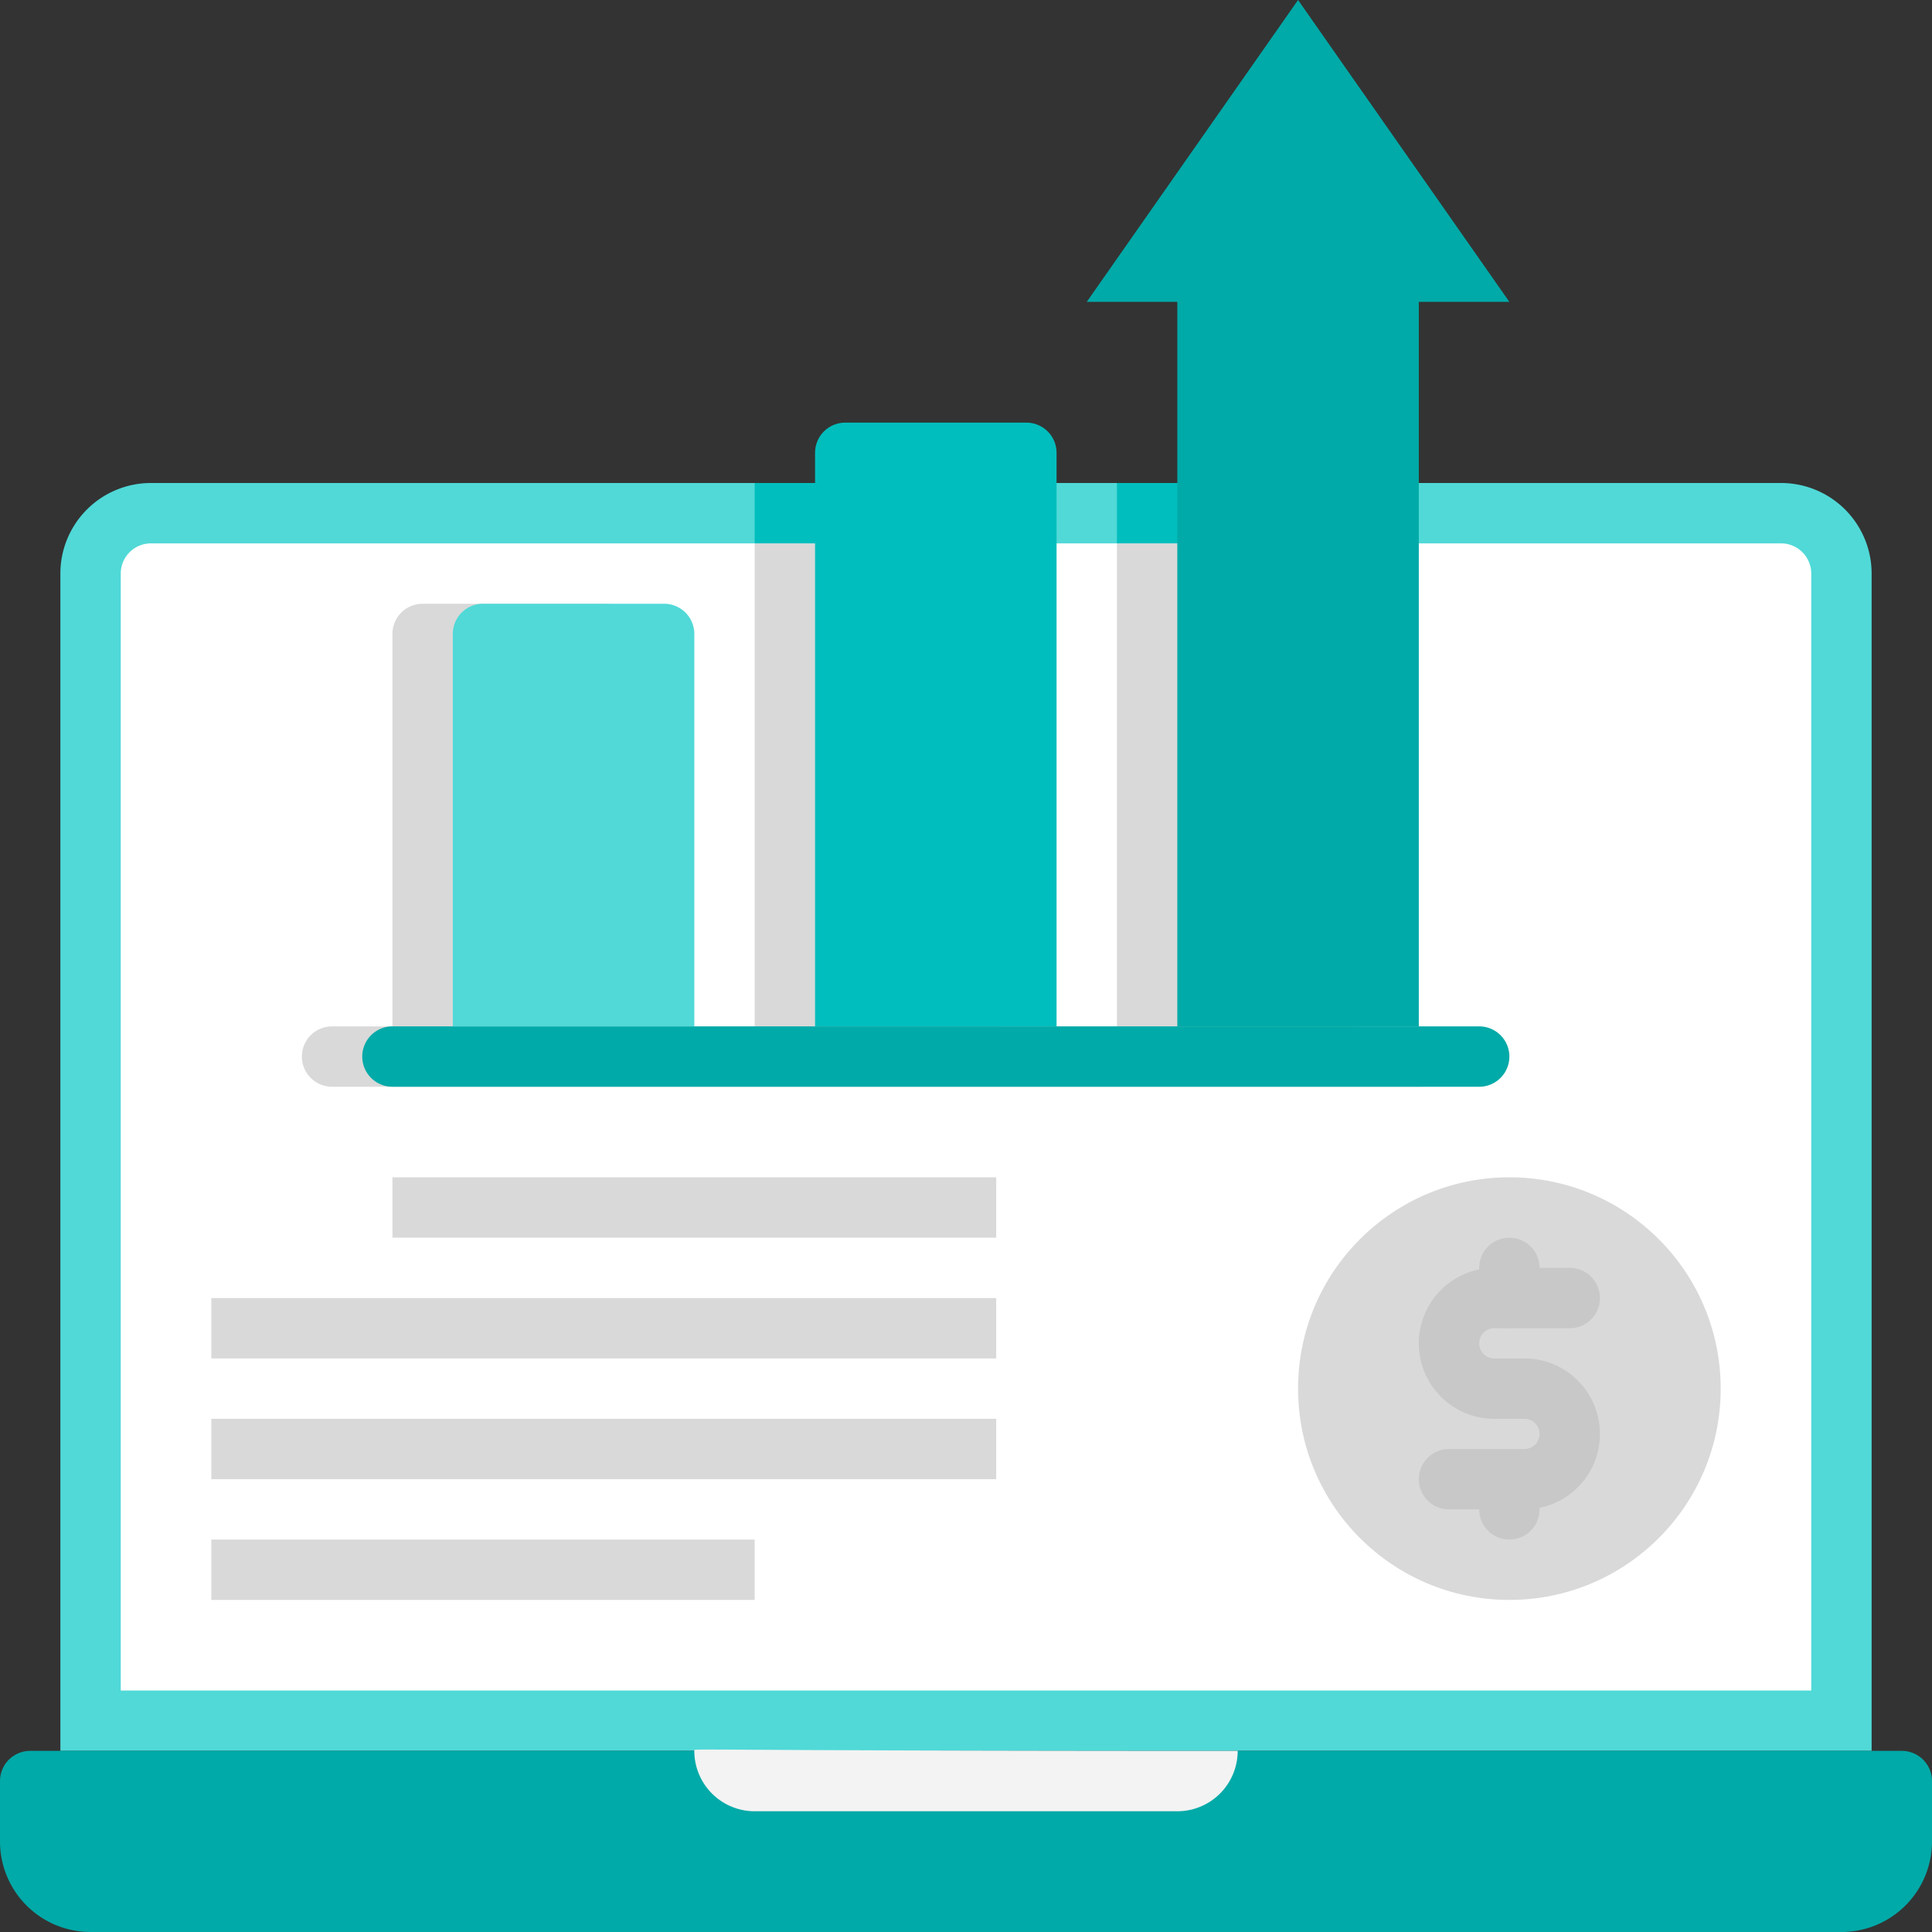 <svg xmlns="http://www.w3.org/2000/svg" viewBox="0 0 64 64"><rect x="0" y="0" width="64" height="64" fill="#333333" stroke="none"/><defs><style>.cls-1{fill:#50d9d7;}.cls-2{fill:#00aaa8;}.cls-3{fill:#fff;}.cls-4{fill:#d9d9d9;}.cls-5{fill:#00bebd;}.cls-6{fill:#f3f3f3;}.cls-7{fill:none;stroke:#c8c8c8;stroke-linecap:round;stroke-linejoin:round;stroke-width:2px;}</style></defs><title>Data</title><g id="Data"><path class="cls-1" d="M62,19V58H2V19a3,3,0,0,1,3-3H59A3,3,0,0,1,62,19Z"/><path class="cls-2" d="M1,58H63a1,1,0,0,1,1,1v2a3,3,0,0,1-3,3H3a3,3,0,0,1-3-3V59A1,1,0,0,1,1,58Z"/><path class="cls-3" d="M60,19V56H4V19a1,1,0,0,1,1-1H59A1,1,0,0,1,60,19Z"/><path class="cls-4" d="M47,36H11a1,1,0,0,1,0-2h2V21a1,1,0,0,1,1-1h6a1,1,0,0,1,1,1V34h4V18h8V34h4V18h8V34h2A1,1,0,0,1,47,36Z"/><path class="cls-2" d="M49,36H13a1,1,0,0,1,0-2H49A1,1,0,0,1,49,36Z"/><path class="cls-1" d="M16,20h6a1,1,0,0,1,1,1V34a0,0,0,0,1,0,0H15a0,0,0,0,1,0,0V21A1,1,0,0,1,16,20Z"/><path class="cls-5" d="M28,14h6a1,1,0,0,1,1,1V34a0,0,0,0,1,0,0H27a0,0,0,0,1,0,0V15A1,1,0,0,1,28,14Z"/><path class="cls-6" d="M39,60H25a2,2,0,0,1-2-2c0-.1-.84,0,18,0A2,2,0,0,1,39,60Z"/><rect class="cls-4" x="13" y="39" width="20" height="2"/><rect class="cls-4" x="7" y="43" width="26" height="2"/><rect class="cls-5" x="37" y="16" width="8" height="2"/><rect class="cls-5" x="25" y="16" width="8" height="2"/><rect class="cls-4" x="7" y="47" width="26" height="2"/><rect class="cls-4" x="7" y="51" width="18" height="2"/><polygon class="cls-2" points="50 10 47 10 47 34 39 34 39 10 36 10 43 0 50 10"/><circle class="cls-4" cx="50" cy="46" r="7"/><path class="cls-7" d="M52,43H49.5A1.5,1.5,0,0,0,48,44.5h0A1.5,1.5,0,0,0,49.5,46h1A1.5,1.5,0,0,1,52,47.5h0A1.5,1.5,0,0,1,50.5,49H48"/><line class="cls-7" x1="50" y1="43" x2="50" y2="42"/><line class="cls-7" x1="50" y1="49" x2="50" y2="50"/></g></svg>